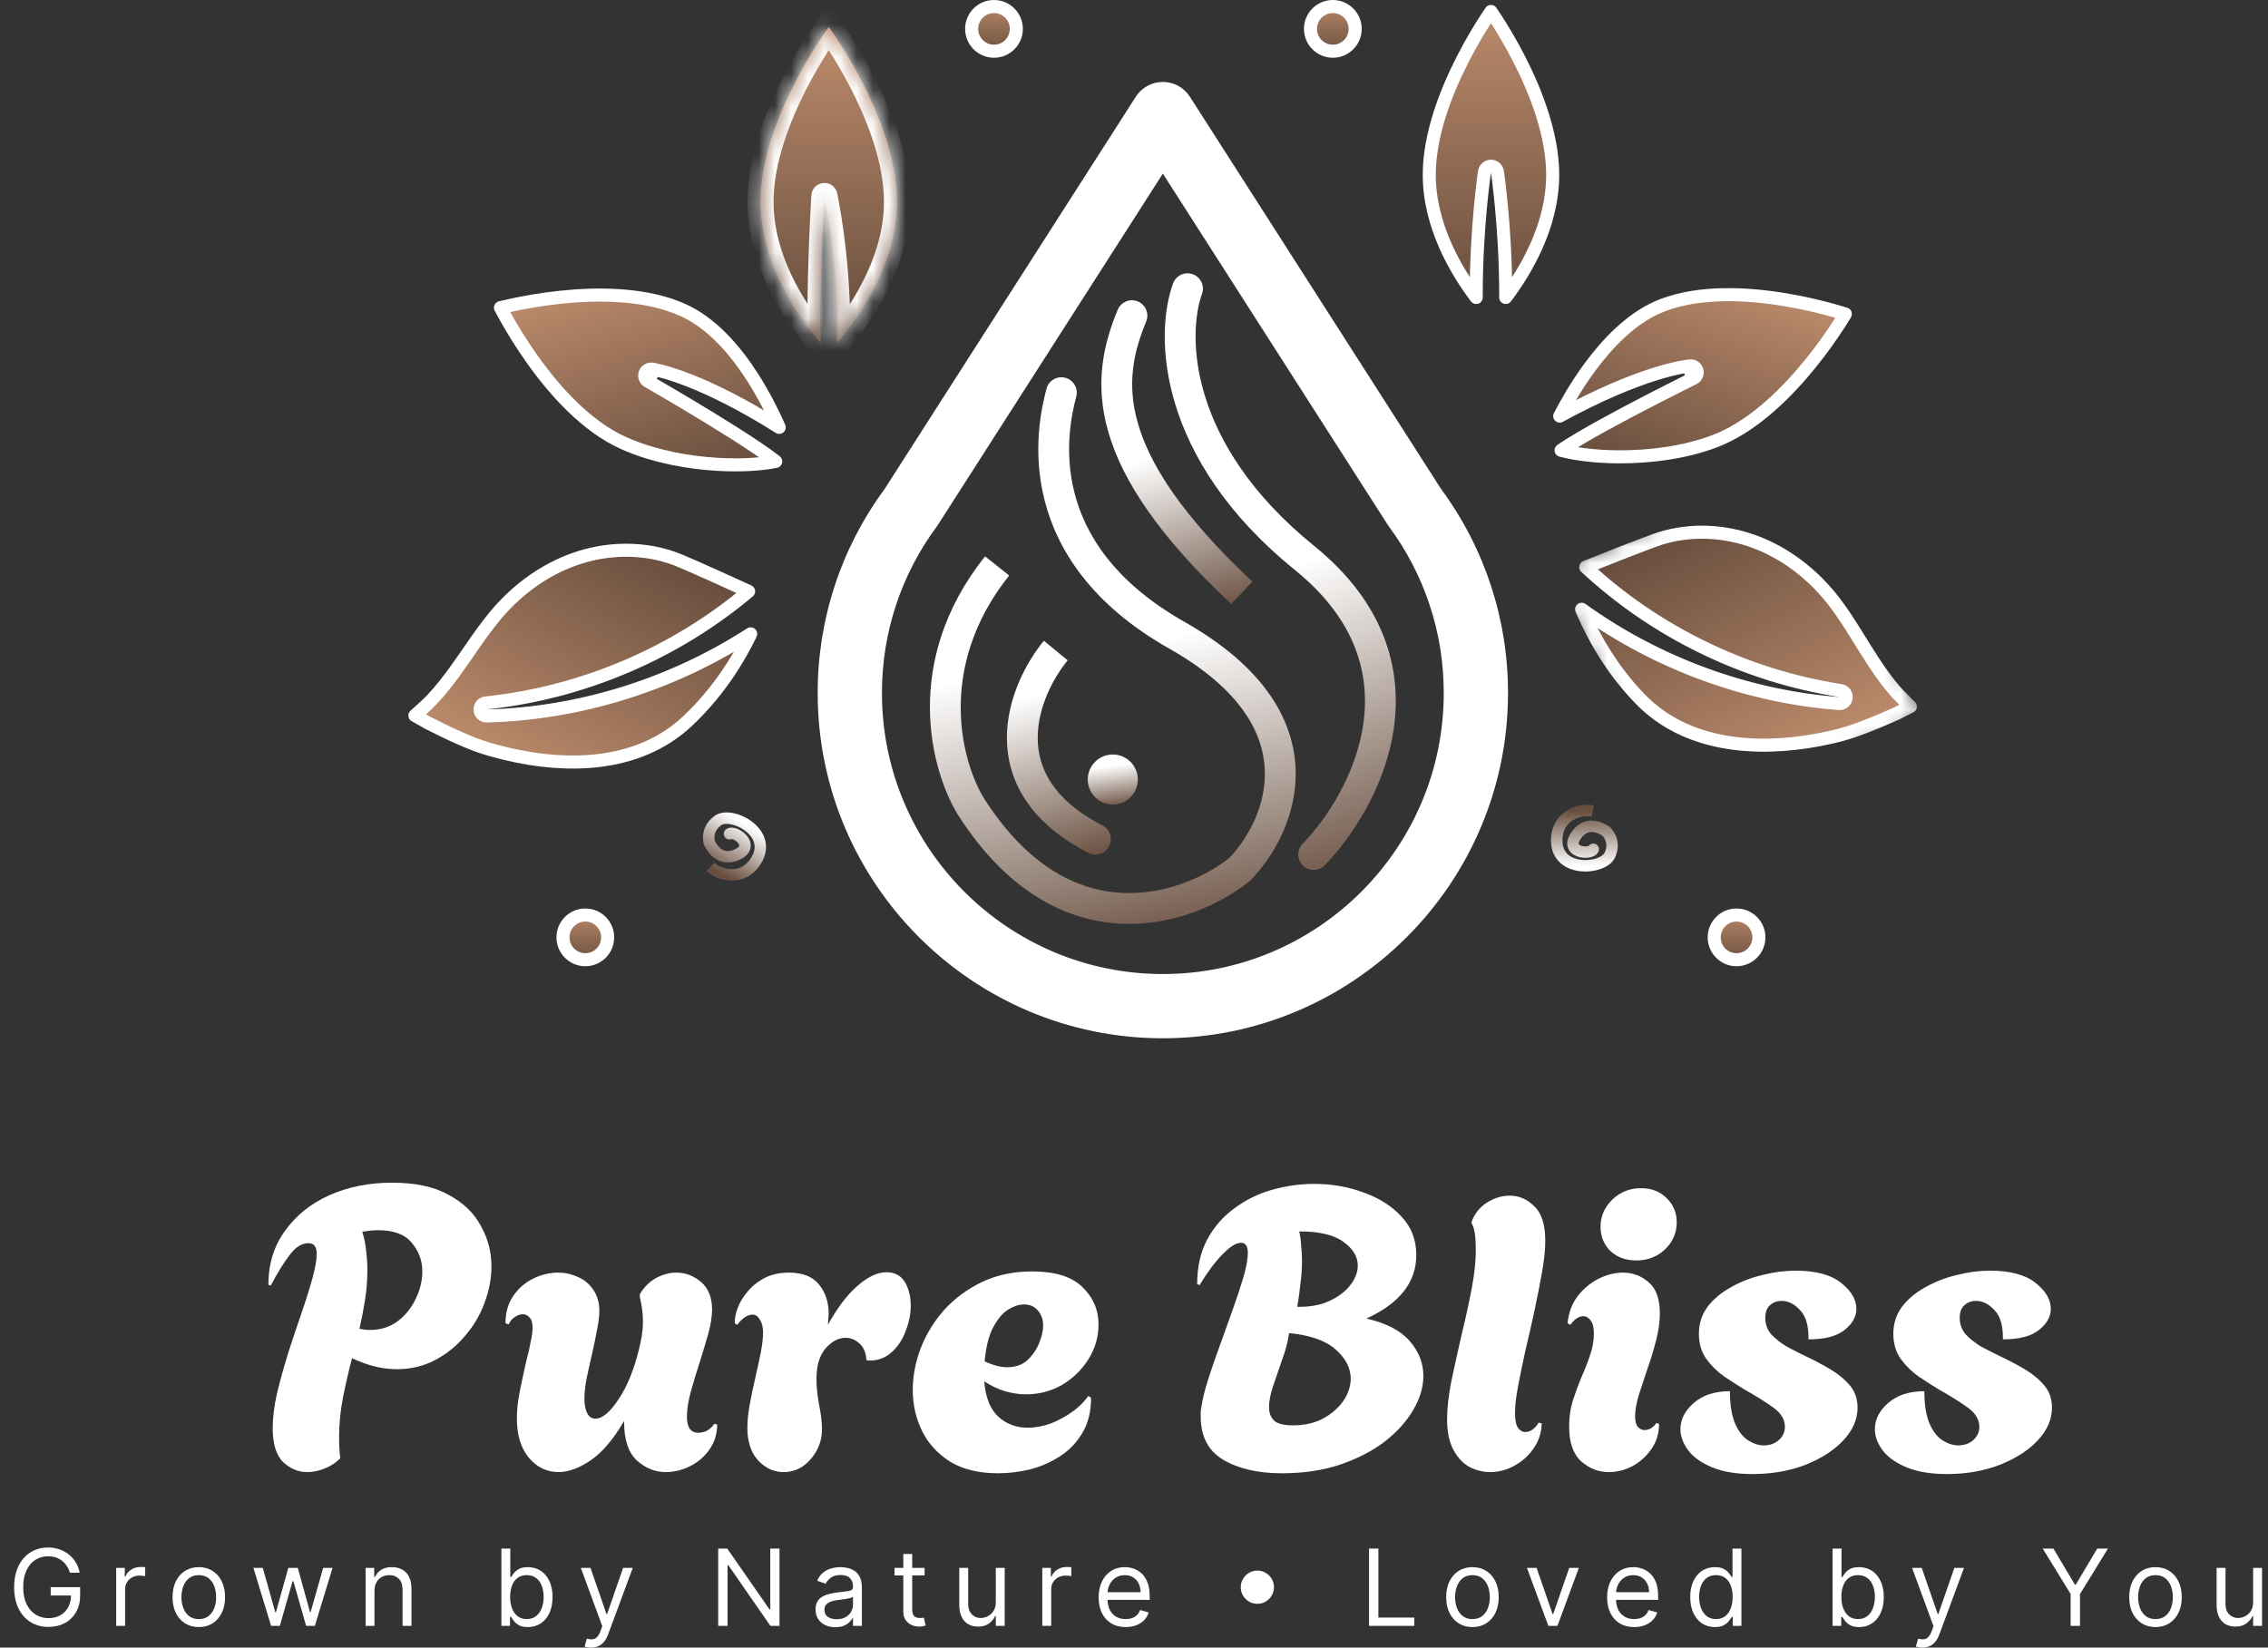 <svg xmlns="http://www.w3.org/2000/svg" width="139" height="101" viewBox="0 0 139 101" fill="none"><rect x="0" y="0" width="139" height="101" fill="#333333" stroke="none"/><mask id="mask0_411_3" style="mask-type:luminance" maskUnits="userSpaceOnUse" x="94" y="27" width="24" height="25"><path d="M102.781 51.31L117.937 43.989L110.139 27.845L94.983 35.166L102.781 51.31Z" fill="white"></path></mask><g mask="url(#mask0_411_3)"><path d="M116.311 43.703C116.324 43.696 116.341 43.688 116.362 43.677C116.403 43.656 116.457 43.628 116.521 43.595C116.647 43.53 116.808 43.447 116.969 43.367C117.006 43.348 117.044 43.331 117.082 43.313C117.047 43.279 117.01 43.243 116.973 43.207C116.749 42.989 116.49 42.73 116.286 42.511L116.104 42.307C115.749 41.892 115.426 41.457 115.121 41.015L114.824 40.571L114.823 40.57C114.02 39.349 113.357 38.151 112.515 37.022C111.323 35.426 109.736 34.119 107.918 33.359L107.552 33.214C105.702 32.525 103.629 32.421 101.764 33.003L101.394 33.129C100.155 33.586 98.391 34.284 97.187 34.765C101.435 38.72 106.934 41.424 112.811 42.334C113.023 42.367 113.171 42.562 113.146 42.775C113.125 42.962 112.978 43.105 112.798 43.127L112.72 43.129C107.118 42.705 101.591 40.692 96.934 37.348L96.979 37.459C97.78 39.317 98.868 41.058 100.234 42.543L100.511 42.837L100.512 42.838C103.319 45.745 107.591 46.09 111.514 45.342L112.293 45.178C112.64 45.098 112.982 45.007 113.318 44.9L113.653 44.788C114.545 44.477 115.421 44.102 116.296 43.711C116.298 43.71 116.302 43.707 116.311 43.703Z" fill="url(#paint0_linear_411_3)" stroke="white" stroke-width="0.8" stroke-linejoin="round"></path></g><path d="M26.198 44.3C26.846 44.629 27.492 44.949 28.148 45.24L28.806 45.519L28.807 45.519C29.245 45.698 29.696 45.85 30.155 45.98L30.156 45.98C34.133 47.101 38.669 47.179 41.829 44.481L42.13 44.211C43.711 42.728 44.994 40.927 45.953 38.975C45.96 38.96 45.978 38.918 46.007 38.855C41.317 41.884 35.872 43.623 30.404 43.869L29.831 43.89C29.616 43.895 29.435 43.73 29.421 43.516C29.409 43.328 29.528 43.162 29.701 43.108L29.779 43.092C35.739 42.468 41.406 40.02 45.88 36.252C44.692 35.707 42.947 34.915 41.724 34.393L41.725 34.394C39.909 33.623 37.825 33.54 35.905 34.06L35.524 34.172L35.147 34.3C33.404 34.929 31.841 36.049 30.6 37.452L30.339 37.757L30.007 38.17C29.466 38.864 28.979 39.588 28.468 40.324L27.84 41.212L27.839 41.213L27.516 41.644C27.297 41.931 27.071 42.214 26.832 42.489L26.464 42.896C26.241 43.132 25.86 43.48 25.545 43.758C25.505 43.794 25.465 43.828 25.427 43.861C25.464 43.882 25.503 43.902 25.541 43.923C25.698 44.011 25.857 44.103 25.98 44.175C26.042 44.211 26.095 44.241 26.135 44.265C26.155 44.276 26.172 44.286 26.185 44.293L26.198 44.3Z" fill="url(#paint1_linear_411_3)" stroke="white" stroke-width="0.8" stroke-linejoin="round"></path><mask id="path-4-inside-1_411_3" fill="white"><path d="M50.286 19.752C50.286 15.605 50.527 12.016 50.527 12.016C50.527 12.016 51.297 15.605 51.297 19.752C51.297 20.19 51.291 20.618 51.281 21.036C52.384 19.769 54.975 16.368 54.975 12.371C54.975 7.293 50.792 1.652 50.792 1.652C50.792 1.652 46.609 7.293 46.609 12.371C46.609 16.368 49.199 19.769 50.303 21.036C50.293 20.618 50.286 20.19 50.286 19.752Z"></path></mask><path d="M50.286 19.752C50.286 15.605 50.527 12.016 50.527 12.016C50.527 12.016 51.297 15.605 51.297 19.752C51.297 20.19 51.291 20.618 51.281 21.036C52.384 19.769 54.975 16.368 54.975 12.371C54.975 7.293 50.792 1.652 50.792 1.652C50.792 1.652 46.609 7.293 46.609 12.371C46.609 16.368 49.199 19.769 50.303 21.036C50.293 20.618 50.286 20.19 50.286 19.752Z" fill="url(#paint2_linear_411_3)"></path><path d="M50.527 12.016L51.31 11.848C51.226 11.458 50.868 11.189 50.47 11.218C50.072 11.247 49.756 11.564 49.729 11.962L50.527 12.016ZM51.281 21.036L50.481 21.017L50.429 23.232L51.884 21.561L51.281 21.036ZM50.792 1.652L51.434 1.176L50.791 0.309L50.149 1.176L50.792 1.652ZM50.303 21.036L49.699 21.561L51.154 23.232L51.102 21.017L50.303 21.036ZM50.286 19.752H51.087C51.087 17.693 51.146 15.771 51.206 14.363C51.236 13.659 51.266 13.084 51.288 12.686C51.3 12.487 51.309 12.332 51.316 12.228C51.319 12.175 51.321 12.135 51.323 12.109C51.324 12.095 51.325 12.085 51.325 12.079C51.325 12.075 51.325 12.073 51.325 12.072C51.326 12.071 51.326 12.07 51.326 12.07C51.326 12.07 51.326 12.069 51.326 12.069C51.326 12.069 51.326 12.069 51.326 12.069C51.326 12.069 51.326 12.069 50.527 12.016C49.729 11.962 49.729 11.962 49.729 11.962C49.729 11.962 49.729 11.962 49.729 11.963C49.729 11.963 49.729 11.963 49.729 11.963C49.729 11.964 49.729 11.964 49.729 11.965C49.729 11.967 49.729 11.97 49.728 11.974C49.728 11.981 49.727 11.992 49.726 12.005C49.725 12.033 49.722 12.075 49.719 12.129C49.712 12.236 49.702 12.394 49.691 12.596C49.668 13.001 49.638 13.583 49.608 14.295C49.547 15.718 49.486 17.663 49.486 19.752H50.286ZM50.527 12.016C49.745 12.183 49.745 12.183 49.745 12.183C49.745 12.183 49.745 12.183 49.745 12.183C49.745 12.183 49.745 12.183 49.745 12.183C49.745 12.184 49.745 12.184 49.745 12.185C49.746 12.186 49.746 12.188 49.747 12.191C49.748 12.197 49.75 12.206 49.753 12.219C49.758 12.244 49.766 12.283 49.776 12.334C49.796 12.435 49.825 12.587 49.86 12.783C49.931 13.174 50.025 13.741 50.119 14.436C50.309 15.829 50.497 17.725 50.497 19.752H51.297H52.097C52.097 17.631 51.9 15.66 51.705 14.221C51.607 13.5 51.509 12.911 51.435 12.5C51.398 12.294 51.367 12.133 51.345 12.023C51.334 11.967 51.326 11.925 51.32 11.895C51.316 11.881 51.314 11.869 51.312 11.861C51.312 11.857 51.311 11.854 51.31 11.852C51.31 11.851 51.31 11.85 51.31 11.85C51.31 11.849 51.31 11.849 51.31 11.849C51.31 11.848 51.31 11.848 51.31 11.848C51.31 11.848 51.31 11.848 50.527 12.016ZM51.297 19.752H50.497C50.497 20.183 50.491 20.604 50.481 21.017L51.281 21.036L52.081 21.055C52.09 20.632 52.097 20.198 52.097 19.752H51.297ZM51.281 21.036L51.884 21.561C53.009 20.27 55.775 16.677 55.775 12.371H54.975H54.175C54.175 16.059 51.76 19.267 50.678 20.511L51.281 21.036ZM54.975 12.371H55.775C55.775 9.64 54.66 6.823 53.596 4.743C53.058 3.692 52.521 2.804 52.118 2.179C51.916 1.867 51.747 1.618 51.628 1.447C51.568 1.362 51.521 1.295 51.488 1.249C51.471 1.227 51.459 1.209 51.449 1.197C51.445 1.19 51.441 1.186 51.439 1.182C51.438 1.18 51.437 1.179 51.436 1.178C51.435 1.177 51.435 1.177 51.435 1.177C51.435 1.176 51.434 1.176 51.434 1.176C51.434 1.176 51.434 1.176 50.792 1.652C50.149 2.129 50.149 2.129 50.149 2.129C50.149 2.129 50.149 2.129 50.149 2.129C50.149 2.129 50.149 2.129 50.149 2.129C50.149 2.129 50.15 2.13 50.151 2.131C50.152 2.133 50.154 2.136 50.158 2.141C50.165 2.15 50.175 2.165 50.189 2.184C50.218 2.224 50.26 2.283 50.315 2.362C50.425 2.519 50.583 2.751 50.773 3.047C51.154 3.638 51.663 4.478 52.171 5.472C53.199 7.481 54.175 10.023 54.175 12.371H54.975ZM50.792 1.652C50.149 1.176 50.149 1.176 50.149 1.176C50.149 1.176 50.149 1.176 50.148 1.177C50.148 1.177 50.148 1.177 50.148 1.178C50.147 1.179 50.146 1.18 50.144 1.182C50.142 1.186 50.138 1.19 50.134 1.197C50.125 1.209 50.112 1.227 50.095 1.25C50.062 1.295 50.015 1.362 49.956 1.447C49.836 1.618 49.667 1.867 49.466 2.179C49.063 2.805 48.526 3.692 47.988 4.743C46.925 6.823 45.809 9.64 45.809 12.371H46.609H47.409C47.409 10.023 48.385 7.481 49.413 5.471C49.921 4.478 50.429 3.638 50.81 3.046C51.001 2.751 51.159 2.519 51.268 2.362C51.323 2.283 51.366 2.224 51.394 2.184C51.408 2.165 51.419 2.15 51.425 2.141C51.429 2.136 51.431 2.133 51.433 2.131C51.434 2.13 51.434 2.129 51.434 2.129C51.434 2.129 51.434 2.129 51.434 2.129C51.434 2.129 51.434 2.129 51.434 2.129C51.434 2.129 51.434 2.129 50.792 1.652ZM46.609 12.371H45.809C45.809 16.677 48.574 20.27 49.699 21.561L50.303 21.036L50.906 20.511C49.823 19.268 47.409 16.059 47.409 12.371H46.609ZM50.303 21.036L51.102 21.017C51.093 20.604 51.087 20.183 51.087 19.752H50.286H49.486C49.486 20.198 49.493 20.632 49.503 21.055L50.303 21.036Z" fill="white" mask="url(#path-4-inside-1_411_3)"></path><path d="M91.695 1.178C92.082 1.777 92.598 2.629 93.113 3.637C94.15 5.664 95.161 8.275 95.161 10.719C95.161 13.859 93.489 16.64 92.281 18.236C92.281 18.191 92.282 18.145 92.282 18.1C92.282 16.011 92.155 14.12 92.028 12.753C91.965 12.069 91.901 11.515 91.853 11.132C91.83 10.94 91.81 10.79 91.796 10.688C91.789 10.638 91.783 10.599 91.779 10.572C91.777 10.559 91.775 10.549 91.774 10.542C91.774 10.539 91.774 10.536 91.773 10.534V10.531C91.744 10.336 91.576 10.191 91.378 10.19C91.205 10.19 91.053 10.302 90.999 10.461L90.982 10.531L90.981 10.532V10.534C90.981 10.536 90.981 10.539 90.981 10.542C90.98 10.549 90.978 10.559 90.976 10.572C90.972 10.599 90.967 10.638 90.96 10.688C90.946 10.79 90.925 10.94 90.901 11.132C90.854 11.515 90.79 12.069 90.727 12.753C90.6 14.12 90.473 16.011 90.473 18.1C90.473 18.145 90.472 18.191 90.473 18.236C89.265 16.64 87.596 13.858 87.596 10.719C87.596 8.275 88.606 5.664 89.643 3.637C90.158 2.629 90.674 1.777 91.061 1.178C91.179 0.994 91.287 0.835 91.377 0.702C91.467 0.835 91.577 0.994 91.695 1.178Z" fill="url(#paint3_linear_411_3)" stroke="white" stroke-width="0.8" stroke-linejoin="round"></path><path d="M30.673 18.86C30.86 18.814 31.098 18.758 31.379 18.698C32.12 18.538 33.157 18.348 34.337 18.223C36.566 17.987 39.251 17.991 41.436 18.83L41.865 19.009C43.612 19.797 45.045 21.441 46.133 23.142C46.831 24.235 47.374 25.332 47.757 26.197C45.409 24.72 43.572 23.846 42.273 23.334C41.527 23.04 40.958 22.865 40.572 22.763C40.379 22.712 40.232 22.678 40.13 22.658C40.08 22.647 40.04 22.641 40.013 22.636C39.999 22.634 39.988 22.632 39.98 22.631C39.977 22.63 39.973 22.63 39.971 22.63C39.97 22.63 39.968 22.629 39.968 22.629L39.967 22.629L39.911 23.025L39.965 22.628C39.776 22.602 39.594 22.715 39.533 22.896C39.479 23.055 39.529 23.228 39.654 23.332L39.713 23.372L39.718 23.375C39.721 23.377 39.727 23.38 39.734 23.384C39.748 23.392 39.769 23.404 39.795 23.419C39.85 23.451 39.929 23.497 40.031 23.556C40.235 23.674 40.529 23.845 40.885 24.053C41.594 24.469 42.551 25.037 43.539 25.642C44.529 26.247 45.547 26.887 46.379 27.45C46.795 27.731 47.161 27.991 47.453 28.215C47.484 28.239 47.513 28.263 47.542 28.286C46.679 28.461 45.41 28.549 43.967 28.464C42.211 28.361 40.252 28.008 38.534 27.297L38.194 27.15C35.94 26.133 34.006 23.976 32.621 22.028C31.933 21.06 31.39 20.157 31.019 19.496C30.878 19.246 30.763 19.031 30.673 18.86Z" fill="url(#paint4_linear_411_3)" stroke="white" stroke-width="0.8" stroke-linejoin="round"></path><path d="M113.097 19.247C112.997 19.412 112.87 19.62 112.714 19.861C112.303 20.498 111.704 21.366 110.957 22.288C109.547 24.03 107.645 25.925 105.506 26.875L105.076 27.053C103.233 27.749 101.108 28.011 99.233 28.005C97.786 28 96.525 27.833 95.675 27.604C95.705 27.583 95.737 27.561 95.769 27.539C96.075 27.333 96.457 27.096 96.889 26.841C97.755 26.332 98.81 25.756 99.835 25.214C100.859 24.673 101.85 24.166 102.585 23.795C102.952 23.609 103.256 23.457 103.467 23.352C103.572 23.299 103.655 23.258 103.711 23.23C103.739 23.217 103.76 23.206 103.775 23.199C103.782 23.195 103.788 23.192 103.791 23.191L103.796 23.189C103.968 23.104 104.056 22.909 104.006 22.725C103.956 22.54 103.782 22.416 103.591 22.43L103.62 22.829C103.591 22.43 103.59 22.431 103.589 22.431L103.588 22.43C103.588 22.43 103.586 22.431 103.585 22.431C103.583 22.431 103.579 22.431 103.575 22.432C103.568 22.433 103.557 22.434 103.543 22.435C103.515 22.438 103.476 22.442 103.425 22.449C103.323 22.463 103.173 22.488 102.977 22.526C102.585 22.604 102.006 22.743 101.243 22.99C99.914 23.42 98.026 24.178 95.591 25.506C96.027 24.667 96.637 23.606 97.403 22.558C98.519 21.03 99.936 19.571 101.586 18.836L101.92 18.7C104.233 17.826 107.125 17.985 109.481 18.384C110.652 18.582 111.674 18.837 112.404 19.042C112.68 19.119 112.913 19.19 113.097 19.247Z" fill="url(#paint5_linear_411_3)" stroke="white" stroke-width="0.8" stroke-linejoin="round"></path><path d="M88.327 29.987L72.926 5.93C72.748 5.652 72.503 5.423 72.213 5.264C71.923 5.106 71.598 5.022 71.268 5.022C70.938 5.022 70.613 5.106 70.323 5.264C70.033 5.423 69.788 5.652 69.61 5.93L54.209 29.987C51.538 33.609 50.103 37.994 50.115 42.494C50.115 54.158 59.604 63.648 71.268 63.648C82.932 63.648 92.421 54.159 92.421 42.494C92.433 37.994 90.998 33.609 88.327 29.987ZM71.268 59.71C61.776 59.71 54.053 51.987 54.053 42.494C54.043 38.814 55.222 35.229 57.415 32.273C57.441 32.238 57.466 32.201 57.49 32.164L71.268 10.643L85.046 32.164C85.07 32.202 85.095 32.238 85.121 32.273C87.314 35.229 88.493 38.814 88.483 42.494C88.483 51.987 80.76 59.71 71.268 59.71Z" fill="white"></path><path fill-rule="evenodd" clip-rule="evenodd" d="M73.105 16.812C73.594 16.991 73.846 17.533 73.667 18.022C72.813 20.357 72.676 27.094 80.541 33.465C84.874 36.976 85.944 41.025 85.421 44.66C84.909 48.218 82.889 51.289 81.191 53.044C80.828 53.418 80.231 53.428 79.856 53.066C79.481 52.703 79.472 52.105 79.834 51.731C81.342 50.173 83.112 47.45 83.553 44.391C83.982 41.411 83.166 38.022 79.353 34.932C70.923 28.103 70.736 20.539 71.894 17.374C72.073 16.884 72.615 16.633 73.105 16.812Z" fill="url(#paint6_linear_411_3)"></path><path fill-rule="evenodd" clip-rule="evenodd" d="M69.735 18.478C70.217 18.677 70.446 19.23 70.246 19.711C69.489 21.542 69.034 23.496 69.738 25.948C70.454 28.445 72.404 31.579 76.751 35.652L75.46 37.03C70.993 32.844 68.772 29.429 67.923 26.469C67.061 23.464 67.648 21.052 68.502 18.989C68.701 18.508 69.253 18.279 69.735 18.478Z" fill="url(#paint7_linear_411_3)"></path><path fill-rule="evenodd" clip-rule="evenodd" d="M65.294 23.159C65.797 23.294 66.096 23.812 65.961 24.315C65.678 25.374 65.199 27.61 65.842 30.171C66.475 32.695 68.225 35.648 72.607 38.13C77.391 40.839 79.252 44.024 79.4 47.049C79.544 49.999 78.041 52.528 76.645 53.959L76.605 54L76.559 54.036C74.888 55.377 72.001 56.778 68.716 56.625C65.365 56.469 61.764 54.703 58.741 49.999L58.738 49.995L58.736 49.99C57.079 47.35 55.2 40.59 60.373 34.103L61.849 35.28C57.3 40.984 58.988 46.837 60.332 48.983C63.072 53.243 66.148 54.615 68.804 54.739C71.496 54.865 73.922 53.714 75.334 52.599C76.476 51.409 77.624 49.385 77.514 47.141C77.407 44.946 76.078 42.265 71.677 39.772C66.874 37.053 64.778 33.687 64.011 30.631C63.254 27.613 63.821 25.01 64.138 23.827C64.273 23.323 64.79 23.024 65.294 23.159Z" fill="url(#paint8_linear_411_3)"></path><path fill-rule="evenodd" clip-rule="evenodd" d="M61.711 45.283C61.692 42.833 62.894 40.596 63.977 39.28L65.435 40.48C64.527 41.583 63.584 43.404 63.599 45.269C63.612 47.029 64.478 49.019 67.569 50.603C68.033 50.841 68.216 51.41 67.978 51.874C67.74 52.338 67.171 52.521 66.708 52.283C63.077 50.422 61.731 47.838 61.711 45.283Z" fill="url(#paint9_linear_411_3)"></path><path d="M69.734 47.786C69.734 48.633 69.047 49.32 68.2 49.32C67.353 49.32 66.666 48.633 66.666 47.786C66.666 46.939 67.353 46.252 68.2 46.252C69.047 46.252 69.734 46.939 69.734 47.786Z" fill="url(#paint10_linear_411_3)"></path><path d="M35.873 56.092C35.117 56.092 34.503 56.705 34.503 57.461C34.503 58.218 35.117 58.831 35.873 58.831C36.629 58.831 37.242 58.217 37.242 57.461C37.242 56.705 36.629 56.092 35.873 56.092Z" fill="url(#paint11_linear_411_3)" stroke="white" stroke-width="0.8"></path><path d="M60.92 0.4C60.164 0.4 59.55 1.013 59.55 1.77C59.55 2.526 60.163 3.14 60.92 3.14C61.676 3.14 62.289 2.526 62.289 1.77C62.289 1.013 61.676 0.401 60.92 0.4Z" fill="url(#paint12_linear_411_3)" stroke="white" stroke-width="0.8"></path><path d="M106.428 56.092C107.184 56.092 107.798 56.705 107.798 57.461C107.798 58.218 107.184 58.831 106.428 58.831C105.671 58.831 105.059 58.217 105.059 57.461C105.059 56.705 105.671 56.092 106.428 56.092Z" fill="url(#paint13_linear_411_3)" stroke="white" stroke-width="0.8"></path><path d="M81.686 0.4C82.442 0.4 83.055 1.013 83.056 1.77C83.056 2.526 82.442 3.14 81.686 3.14C80.929 3.14 80.316 2.526 80.316 1.77C80.317 1.013 80.929 0.401 81.686 0.4Z" fill="url(#paint14_linear_411_3)" stroke="white" stroke-width="0.8"></path><path d="M119.335 90.362C118.34 90.362 117.514 90.225 116.856 89.953C116.198 89.68 115.709 89.335 115.388 88.918C115.067 88.484 114.906 88.051 114.906 87.618C114.906 87.008 115.179 86.471 115.725 86.005C116.27 85.524 117.008 85.283 117.939 85.283C117.939 86.101 118.043 86.759 118.252 87.257C118.46 87.738 118.725 88.083 119.046 88.292C119.383 88.5 119.704 88.605 120.009 88.605C120.378 88.605 120.683 88.5 120.923 88.292C121.18 88.067 121.309 87.794 121.309 87.473C121.309 87.024 121.076 86.631 120.611 86.294C120.145 85.957 119.543 85.58 118.805 85.163C118.436 84.938 118.035 84.681 117.602 84.392C117.169 84.088 116.8 83.727 116.495 83.309C116.19 82.876 116.037 82.362 116.037 81.769C116.037 81.143 116.214 80.589 116.567 80.108C116.936 79.627 117.417 79.225 118.011 78.904C118.605 78.567 119.247 78.319 119.937 78.158C120.627 77.982 121.3 77.894 121.958 77.894C123.194 77.894 124.125 78.142 124.75 78.64C125.376 79.137 125.689 79.667 125.689 80.228C125.689 80.71 125.448 81.143 124.967 81.528C124.486 81.913 123.747 82.106 122.753 82.106C122.769 81.287 122.6 80.694 122.247 80.325C121.894 79.939 121.517 79.747 121.116 79.747C120.827 79.747 120.586 79.835 120.394 80.012C120.201 80.188 120.105 80.445 120.105 80.782C120.105 81.167 120.225 81.504 120.466 81.793C120.723 82.066 121.036 82.314 121.405 82.539C121.79 82.748 122.183 82.948 122.584 83.141C123.13 83.398 123.643 83.67 124.125 83.959C124.606 84.248 124.999 84.577 125.304 84.946C125.609 85.315 125.761 85.764 125.761 86.294C125.761 87.016 125.464 87.69 124.871 88.316C124.293 88.926 123.515 89.423 122.536 89.808C121.557 90.177 120.49 90.362 119.335 90.362Z" fill="white"></path><path d="M107.419 90.362C106.424 90.362 105.598 90.225 104.94 89.953C104.282 89.68 103.793 89.335 103.472 88.918C103.151 88.484 102.99 88.051 102.99 87.618C102.99 87.008 103.263 86.471 103.809 86.005C104.354 85.524 105.092 85.283 106.023 85.283C106.023 86.101 106.127 86.759 106.336 87.257C106.544 87.738 106.809 88.083 107.13 88.292C107.467 88.5 107.788 88.605 108.093 88.605C108.462 88.605 108.767 88.5 109.007 88.292C109.264 88.067 109.392 87.794 109.392 87.473C109.392 87.024 109.16 86.631 108.694 86.294C108.229 85.957 107.627 85.58 106.889 85.163C106.52 84.938 106.119 84.681 105.686 84.392C105.253 84.088 104.884 83.727 104.579 83.309C104.274 82.876 104.121 82.362 104.121 81.769C104.121 81.143 104.298 80.589 104.651 80.108C105.02 79.627 105.501 79.225 106.095 78.904C106.689 78.567 107.331 78.319 108.021 78.158C108.711 77.982 109.384 77.894 110.042 77.894C111.278 77.894 112.209 78.142 112.834 78.64C113.46 79.137 113.773 79.667 113.773 80.228C113.773 80.71 113.532 81.143 113.051 81.528C112.57 81.913 111.831 82.106 110.837 82.106C110.853 81.287 110.684 80.694 110.331 80.325C109.978 79.939 109.601 79.747 109.2 79.747C108.911 79.747 108.67 79.835 108.478 80.012C108.285 80.188 108.189 80.445 108.189 80.782C108.189 81.167 108.309 81.504 108.55 81.793C108.807 82.066 109.12 82.314 109.489 82.539C109.874 82.748 110.267 82.948 110.668 83.141C111.214 83.398 111.727 83.67 112.209 83.959C112.69 84.248 113.083 84.577 113.388 84.946C113.693 85.315 113.845 85.764 113.845 86.294C113.845 87.016 113.548 87.69 112.955 88.316C112.377 88.926 111.599 89.423 110.62 89.808C109.641 90.177 108.574 90.362 107.419 90.362Z" fill="white"></path><path d="M100.284 77.268C99.642 77.268 99.113 77.075 98.696 76.69C98.295 76.289 98.094 75.791 98.094 75.198C98.094 74.556 98.335 74.002 98.816 73.537C99.297 73.072 99.883 72.839 100.573 72.839C101.215 72.839 101.736 73.04 102.138 73.441C102.555 73.842 102.763 74.339 102.763 74.933C102.763 75.575 102.523 76.128 102.041 76.594C101.56 77.043 100.974 77.268 100.284 77.268ZM98.6 90.242C97.974 90.242 97.412 90.025 96.915 89.592C96.417 89.142 96.168 88.428 96.168 87.449C96.168 86.888 96.241 86.366 96.385 85.885C96.546 85.387 96.722 84.906 96.915 84.441C97.123 83.975 97.3 83.526 97.444 83.093C97.605 82.643 97.685 82.202 97.685 81.769C97.685 81.384 97.621 81.111 97.492 80.951C97.364 80.774 97.212 80.686 97.035 80.686C96.762 80.686 96.498 80.862 96.241 81.215L96.072 81.119C96.136 80.477 96.337 79.931 96.674 79.482C97.027 79.017 97.452 78.656 97.95 78.399C98.463 78.142 98.969 78.014 99.466 78.014C100.076 78.014 100.605 78.215 101.054 78.616C101.504 79.001 101.728 79.635 101.728 80.517C101.728 81.047 101.648 81.608 101.488 82.202C101.343 82.78 101.167 83.358 100.958 83.935C100.766 84.513 100.589 85.05 100.429 85.548C100.284 86.045 100.212 86.471 100.212 86.823C100.212 87.128 100.268 87.345 100.381 87.473C100.509 87.602 100.645 87.666 100.79 87.666C100.934 87.666 101.071 87.626 101.199 87.546C101.343 87.449 101.448 87.345 101.512 87.233L101.68 87.281C101.68 87.875 101.52 88.396 101.199 88.845C100.894 89.279 100.509 89.624 100.044 89.88C99.578 90.121 99.097 90.242 98.6 90.242Z" fill="white"></path><path d="M91.335 90.241C90.902 90.241 90.477 90.137 90.059 89.928C89.658 89.704 89.329 89.351 89.073 88.869C88.816 88.388 88.688 87.77 88.688 87.016C88.688 86.342 88.776 85.556 88.952 84.657C89.145 83.742 89.353 82.796 89.578 81.817C89.819 80.838 90.027 79.883 90.204 78.952C90.38 78.022 90.461 77.195 90.445 76.473C90.445 75.783 90.364 75.294 90.204 75.005L90.18 74.933C90.356 74.419 90.669 74.018 91.118 73.729C91.568 73.44 92.041 73.296 92.538 73.296C93.1 73.296 93.597 73.513 94.031 73.946C94.48 74.363 94.705 75.069 94.705 76.064C94.705 76.594 94.641 77.227 94.512 77.966C94.384 78.688 94.231 79.466 94.055 80.3C93.878 81.119 93.694 81.929 93.501 82.731C93.325 83.534 93.172 84.272 93.044 84.946C92.916 85.62 92.851 86.173 92.851 86.607C92.851 87.056 92.916 87.369 93.044 87.545C93.172 87.706 93.317 87.786 93.477 87.786C93.654 87.786 93.822 87.722 93.983 87.594C94.143 87.449 94.247 87.321 94.296 87.208L94.488 87.257C94.472 87.834 94.303 88.348 93.983 88.797C93.678 89.246 93.285 89.599 92.803 89.856C92.338 90.113 91.849 90.241 91.335 90.241Z" fill="white"></path><path d="M78.57 90.314C77.11 90.314 75.914 90.041 74.984 89.495C74.053 88.95 73.588 88.059 73.588 86.824C73.588 86.695 73.588 86.583 73.588 86.487C73.604 86.374 73.62 86.286 73.636 86.222C73.7 85.773 73.836 85.219 74.045 84.561C74.254 83.903 74.494 83.205 74.767 82.467C75.04 81.713 75.305 80.975 75.561 80.252C75.818 79.53 76.035 78.873 76.211 78.279C76.388 77.669 76.476 77.18 76.476 76.811C76.476 76.393 76.34 76.185 76.067 76.185C75.762 76.185 75.385 76.417 74.936 76.883C74.486 77.332 74.013 77.966 73.516 78.784L73.371 78.712C73.371 77.653 73.58 76.738 73.997 75.968C74.414 75.198 74.968 74.564 75.658 74.067C76.348 73.553 77.118 73.176 77.968 72.935C78.819 72.695 79.677 72.574 80.543 72.574C81.619 72.574 82.629 72.751 83.576 73.104C84.523 73.441 85.293 73.93 85.887 74.572C86.496 75.214 86.801 76 86.801 76.931C86.801 78.6 85.782 79.9 83.745 80.83C84.948 81.103 85.831 81.56 86.392 82.202C86.954 82.844 87.235 83.558 87.235 84.344C87.235 85.034 87.026 85.733 86.609 86.439C86.208 87.129 85.63 87.77 84.876 88.364C84.122 88.942 83.207 89.415 82.132 89.784C81.073 90.137 79.886 90.314 78.57 90.314ZM79.509 80.108C80.247 80.124 80.888 80.012 81.434 79.771C81.996 79.514 82.429 79.194 82.734 78.808C83.055 78.407 83.215 77.998 83.215 77.581C83.215 77.035 82.926 76.554 82.349 76.137C81.771 75.703 80.865 75.487 79.629 75.487C79.693 75.792 79.733 76.097 79.749 76.401C79.781 76.706 79.797 77.003 79.797 77.292C79.797 77.757 79.765 78.223 79.701 78.688C79.653 79.153 79.589 79.627 79.509 80.108ZM79.244 87.377C79.934 87.377 80.543 87.241 81.073 86.968C81.603 86.679 82.02 86.318 82.325 85.885C82.629 85.436 82.782 84.978 82.782 84.513C82.782 83.871 82.477 83.277 81.867 82.732C81.258 82.186 80.303 81.849 79.003 81.721C78.939 82.218 78.803 82.748 78.594 83.309C78.401 83.871 78.217 84.409 78.04 84.922C77.864 85.436 77.776 85.885 77.776 86.27C77.776 86.607 77.88 86.88 78.088 87.088C78.297 87.281 78.682 87.377 79.244 87.377Z" fill="white"></path><path d="M61.164 90.313C59.993 90.313 59.022 90.081 58.252 89.615C57.482 89.134 56.904 88.508 56.519 87.738C56.134 86.952 55.941 86.109 55.941 85.21C55.941 84.36 56.102 83.51 56.423 82.659C56.76 81.793 57.241 81.006 57.867 80.3C58.509 79.594 59.279 79.025 60.178 78.591C61.092 78.158 62.119 77.941 63.258 77.941C64.67 77.941 65.697 78.262 66.339 78.904C66.997 79.53 67.326 80.292 67.326 81.191C67.326 81.961 67.117 82.675 66.7 83.333C66.299 83.975 65.761 84.496 65.088 84.898C64.414 85.283 63.675 85.475 62.873 85.475C62.456 85.475 62.031 85.411 61.597 85.283C61.164 85.154 60.739 84.954 60.322 84.681C60.402 85.676 60.691 86.398 61.188 86.847C61.686 87.297 62.279 87.521 62.969 87.521C63.451 87.521 63.932 87.433 64.414 87.257C64.895 87.064 65.336 86.823 65.737 86.534C66.154 86.23 66.475 85.909 66.7 85.572L66.869 85.692C66.869 86.526 66.692 87.24 66.339 87.834C66.002 88.412 65.553 88.885 64.991 89.254C64.43 89.623 63.812 89.896 63.138 90.073C62.48 90.233 61.822 90.313 61.164 90.313ZM61.718 83.814C62.231 83.814 62.648 83.67 62.969 83.381C63.29 83.076 63.531 82.723 63.691 82.322C63.852 81.921 63.932 81.568 63.932 81.263C63.932 80.894 63.828 80.589 63.619 80.348C63.411 80.092 63.122 79.963 62.753 79.963C62.464 79.963 62.143 80.068 61.79 80.276C61.453 80.485 61.148 80.846 60.876 81.359C60.603 81.857 60.426 82.555 60.346 83.453C60.859 83.694 61.317 83.814 61.718 83.814Z" fill="white"></path><path d="M48.018 90.242C47.441 90.242 46.927 90.009 46.478 89.544C46.029 89.062 45.804 88.388 45.804 87.522C45.804 87.105 45.852 86.631 45.949 86.102C46.045 85.572 46.157 85.035 46.285 84.489C46.414 83.927 46.526 83.406 46.623 82.925C46.719 82.427 46.767 82.018 46.767 81.697C46.767 81.36 46.703 81.095 46.574 80.903C46.462 80.694 46.31 80.59 46.117 80.59C45.812 80.59 45.499 80.798 45.178 81.216L45.034 81.119C45.018 80.863 45.074 80.558 45.202 80.205C45.331 79.852 45.531 79.515 45.804 79.194C46.077 78.857 46.422 78.576 46.839 78.351C47.272 78.127 47.778 78.014 48.355 78.014C49.206 78.014 49.824 78.263 50.209 78.76C50.594 79.242 50.786 79.828 50.786 80.518C50.786 80.63 50.778 80.75 50.762 80.879C50.762 80.991 50.754 81.103 50.738 81.216C51.316 80.173 51.917 79.378 52.543 78.833C53.185 78.271 53.779 77.99 54.324 77.99C54.838 77.99 55.215 78.191 55.456 78.592C55.696 78.993 55.817 79.475 55.817 80.036C55.817 80.55 55.712 81.071 55.504 81.601C55.311 82.13 55.014 82.572 54.613 82.925C54.228 83.262 53.755 83.422 53.193 83.406L53.097 83.358C53.081 82.941 52.944 82.612 52.688 82.371C52.431 82.13 52.142 82.01 51.821 82.01C51.388 82.01 50.979 82.227 50.594 82.66C50.225 83.093 50.04 83.719 50.04 84.537C50.04 85.035 50.096 85.572 50.209 86.15C50.321 86.728 50.377 87.217 50.377 87.618C50.377 88.1 50.265 88.541 50.04 88.942C49.816 89.343 49.527 89.664 49.174 89.905C48.821 90.129 48.436 90.242 48.018 90.242Z" fill="white"></path><path d="M34.23 90.24C33.508 90.24 32.898 89.943 32.401 89.35C31.919 88.756 31.678 87.962 31.678 86.967C31.678 86.421 31.743 85.835 31.871 85.21C31.999 84.584 32.128 83.99 32.256 83.428C32.368 83.011 32.457 82.626 32.521 82.273C32.601 81.904 32.641 81.607 32.641 81.382C32.641 81.094 32.577 80.885 32.449 80.757C32.336 80.628 32.2 80.564 32.039 80.564C31.879 80.564 31.719 80.62 31.558 80.733C31.398 80.829 31.269 80.981 31.173 81.19L30.98 81.118C30.98 80.46 31.141 79.898 31.462 79.433C31.783 78.968 32.192 78.614 32.689 78.374C33.187 78.133 33.692 78.013 34.206 78.013C34.623 78.013 35.024 78.101 35.409 78.278C35.794 78.438 36.107 78.695 36.348 79.048C36.605 79.401 36.733 79.842 36.733 80.372C36.733 80.692 36.685 81.078 36.589 81.527C36.508 81.976 36.412 82.442 36.3 82.923C36.187 83.42 36.075 83.926 35.963 84.439C35.866 84.937 35.818 85.378 35.818 85.763C35.818 86.116 35.874 86.405 35.987 86.63C36.099 86.854 36.267 86.967 36.492 86.967C36.909 86.967 37.375 86.582 37.888 85.811C38.418 85.041 38.843 84.006 39.164 82.706C39.228 82.45 39.284 82.177 39.332 81.888C39.38 81.599 39.404 81.302 39.404 80.997C39.404 80.757 39.388 80.516 39.356 80.275C39.324 80.019 39.276 79.762 39.212 79.505V79.337C39.469 78.903 39.798 78.574 40.199 78.35C40.616 78.125 41.033 78.013 41.45 78.013C42.012 78.013 42.517 78.205 42.967 78.59C43.416 78.975 43.641 79.537 43.641 80.275C43.641 80.709 43.56 81.214 43.4 81.792C43.239 82.353 43.063 82.939 42.87 83.549C42.678 84.142 42.501 84.728 42.341 85.306C42.18 85.884 42.1 86.397 42.1 86.846C42.1 87.504 42.333 87.833 42.798 87.833C42.926 87.833 43.079 87.801 43.255 87.737C43.448 87.657 43.624 87.504 43.785 87.28L43.953 87.328C43.953 87.906 43.793 88.419 43.472 88.868C43.167 89.302 42.774 89.638 42.293 89.879C41.811 90.12 41.314 90.24 40.8 90.24C40.143 90.24 39.549 90 39.019 89.518C38.506 89.037 38.249 88.251 38.249 87.159V87.111C37.591 88.234 36.909 89.037 36.203 89.518C35.497 90 34.84 90.24 34.23 90.24Z" fill="white"></path><path d="M18.832 90.241C18.287 90.241 17.797 90.04 17.364 89.639C16.931 89.222 16.714 88.524 16.714 87.545C16.714 86.903 16.802 86.189 16.979 85.403C17.171 84.616 17.396 83.806 17.653 82.971C17.925 82.121 18.198 81.303 18.471 80.516C18.744 79.73 18.968 79.016 19.145 78.374C19.321 77.732 19.41 77.227 19.41 76.858C19.41 76.424 19.241 76.208 18.904 76.208C18.503 76.208 18.126 76.44 17.773 76.906C17.42 77.355 17.027 77.989 16.594 78.807L16.449 78.759C16.449 77.492 16.786 76.392 17.46 75.462C18.134 74.515 19.041 73.785 20.18 73.271C21.335 72.758 22.619 72.501 24.031 72.501C25.459 72.501 26.614 72.75 27.497 73.247C28.395 73.728 29.053 74.362 29.47 75.149C29.904 75.919 30.12 76.745 30.12 77.628C30.12 78.382 29.976 79.136 29.687 79.891C29.414 80.629 29.013 81.303 28.483 81.912C27.97 82.522 27.36 83.011 26.654 83.381C25.948 83.75 25.17 83.934 24.32 83.934C23.437 83.934 22.523 83.71 21.576 83.26C21.367 84.047 21.183 84.849 21.022 85.667C20.862 86.47 20.782 87.296 20.782 88.147C20.782 88.564 20.806 88.981 20.854 89.398C20.581 89.671 20.26 89.879 19.891 90.024C19.538 90.168 19.185 90.241 18.832 90.241ZM22.683 81.527C23.325 81.527 23.886 81.351 24.368 80.998C24.849 80.629 25.218 80.171 25.475 79.626C25.748 79.064 25.884 78.502 25.884 77.941C25.884 77.283 25.668 76.697 25.234 76.184C24.817 75.67 24.127 75.413 23.164 75.413C23.036 75.413 22.884 75.421 22.707 75.438C22.547 75.454 22.378 75.478 22.202 75.51C22.33 75.911 22.41 76.312 22.442 76.713C22.49 77.098 22.515 77.475 22.515 77.844C22.515 78.486 22.466 79.104 22.37 79.698C22.274 80.292 22.162 80.877 22.033 81.455C22.258 81.503 22.474 81.527 22.683 81.527Z" fill="white"></path><path d="M138.089 98.215V96.114H138.635V99.668H138.089V99.066H138.052C137.969 99.247 137.839 99.4 137.663 99.527C137.487 99.652 137.265 99.714 136.997 99.714C136.775 99.714 136.578 99.665 136.405 99.568C136.232 99.47 136.096 99.322 135.998 99.124C135.899 98.925 135.85 98.675 135.85 98.372V96.114H136.396V98.335C136.396 98.594 136.468 98.801 136.613 98.955C136.76 99.109 136.946 99.187 137.173 99.187C137.309 99.187 137.447 99.152 137.587 99.082C137.729 99.013 137.848 98.907 137.943 98.763C138.04 98.62 138.089 98.437 138.089 98.215Z" fill="white"></path><path d="M132.104 99.742C131.783 99.742 131.502 99.666 131.26 99.513C131.019 99.361 130.831 99.147 130.695 98.872C130.561 98.598 130.494 98.277 130.494 97.91C130.494 97.54 130.561 97.217 130.695 96.941C130.831 96.665 131.019 96.45 131.26 96.297C131.502 96.145 131.783 96.068 132.104 96.068C132.425 96.068 132.706 96.145 132.946 96.297C133.188 96.45 133.377 96.665 133.511 96.941C133.647 97.217 133.714 97.54 133.714 97.91C133.714 98.277 133.647 98.598 133.511 98.872C133.377 99.147 133.188 99.361 132.946 99.513C132.706 99.666 132.425 99.742 132.104 99.742ZM132.104 99.252C132.348 99.252 132.548 99.189 132.706 99.064C132.863 98.939 132.979 98.775 133.055 98.572C133.131 98.368 133.168 98.147 133.168 97.91C133.168 97.672 133.131 97.451 133.055 97.246C132.979 97.041 132.863 96.875 132.706 96.749C132.548 96.622 132.348 96.559 132.104 96.559C131.861 96.559 131.66 96.622 131.503 96.749C131.345 96.875 131.229 97.041 131.153 97.246C131.078 97.451 131.04 97.672 131.04 97.91C131.04 98.147 131.078 98.368 131.153 98.572C131.229 98.775 131.345 98.939 131.503 99.064C131.66 99.189 131.861 99.252 132.104 99.252Z" fill="white"></path><path d="M125.193 94.93H125.85L127.164 97.141H127.22L128.534 94.93H129.191L127.479 97.715V99.668H126.905V97.715L125.193 94.93Z" fill="white"></path><path d="M117.815 101C117.722 101 117.64 100.993 117.567 100.977C117.495 100.963 117.445 100.95 117.417 100.936L117.556 100.454C117.688 100.488 117.806 100.501 117.907 100.491C118.009 100.482 118.099 100.437 118.178 100.355C118.258 100.275 118.331 100.144 118.398 99.964L118.5 99.686L117.186 96.114H117.778L118.759 98.946H118.796L119.777 96.114H120.369L118.86 100.186C118.793 100.37 118.709 100.522 118.608 100.642C118.508 100.764 118.392 100.854 118.259 100.913C118.128 100.971 117.98 101 117.815 101Z" fill="white"></path><path d="M112.316 99.668V94.93H112.862V96.679H112.909C112.949 96.617 113.004 96.538 113.075 96.443C113.148 96.346 113.251 96.259 113.385 96.184C113.521 96.106 113.704 96.068 113.936 96.068C114.235 96.068 114.499 96.143 114.727 96.292C114.955 96.442 115.133 96.654 115.261 96.929C115.389 97.203 115.453 97.527 115.453 97.9C115.453 98.277 115.389 98.603 115.261 98.879C115.133 99.153 114.956 99.366 114.729 99.517C114.503 99.667 114.241 99.742 113.945 99.742C113.717 99.742 113.534 99.704 113.397 99.629C113.259 99.551 113.154 99.464 113.08 99.367C113.006 99.268 112.949 99.187 112.909 99.122H112.844V99.668H112.316ZM112.853 97.891C112.853 98.159 112.892 98.396 112.971 98.601C113.05 98.805 113.165 98.965 113.316 99.08C113.467 99.194 113.652 99.251 113.871 99.251C114.099 99.251 114.29 99.191 114.442 99.071C114.597 98.949 114.712 98.786 114.789 98.58C114.868 98.374 114.907 98.144 114.907 97.891C114.907 97.641 114.869 97.416 114.792 97.216C114.716 97.013 114.601 96.854 114.447 96.737C114.294 96.618 114.102 96.558 113.871 96.558C113.649 96.558 113.462 96.615 113.311 96.727C113.16 96.838 113.046 96.994 112.969 97.195C112.892 97.394 112.853 97.626 112.853 97.891Z" fill="white"></path><path d="M105.098 99.742C104.802 99.742 104.541 99.667 104.314 99.517C104.087 99.366 103.91 99.153 103.782 98.879C103.654 98.603 103.59 98.277 103.59 97.9C103.59 97.527 103.654 97.203 103.782 96.929C103.91 96.654 104.088 96.442 104.316 96.292C104.545 96.143 104.808 96.068 105.107 96.068C105.339 96.068 105.522 96.106 105.656 96.184C105.791 96.259 105.895 96.346 105.966 96.443C106.038 96.538 106.094 96.617 106.135 96.679H106.181V94.93H106.727V99.668H106.199V99.122H106.135C106.094 99.187 106.037 99.268 105.963 99.367C105.889 99.464 105.784 99.551 105.646 99.629C105.509 99.704 105.326 99.742 105.098 99.742ZM105.172 99.251C105.391 99.251 105.576 99.194 105.727 99.08C105.879 98.965 105.993 98.805 106.072 98.601C106.151 98.396 106.19 98.159 106.19 97.891C106.19 97.626 106.152 97.394 106.074 97.195C105.997 96.994 105.883 96.838 105.732 96.727C105.581 96.615 105.394 96.558 105.172 96.558C104.941 96.558 104.748 96.618 104.594 96.737C104.441 96.854 104.326 97.013 104.249 97.216C104.174 97.416 104.136 97.641 104.136 97.891C104.136 98.144 104.174 98.374 104.251 98.58C104.33 98.786 104.446 98.949 104.598 99.071C104.753 99.191 104.944 99.251 105.172 99.251Z" fill="white"></path><path d="M100.152 99.742C99.81 99.742 99.515 99.667 99.266 99.516C99.02 99.363 98.829 99.15 98.695 98.877C98.562 98.602 98.496 98.283 98.496 97.919C98.496 97.555 98.562 97.234 98.695 96.957C98.829 96.678 99.016 96.46 99.255 96.304C99.496 96.147 99.776 96.068 100.097 96.068C100.282 96.068 100.465 96.099 100.645 96.161C100.826 96.223 100.99 96.323 101.138 96.462C101.286 96.599 101.404 96.781 101.492 97.008C101.58 97.234 101.624 97.513 101.624 97.845V98.076H98.885V97.605H101.069C101.069 97.404 101.028 97.225 100.948 97.068C100.87 96.91 100.757 96.786 100.611 96.695C100.466 96.604 100.294 96.559 100.097 96.559C99.879 96.559 99.691 96.613 99.532 96.721C99.375 96.827 99.254 96.966 99.169 97.137C99.085 97.308 99.042 97.492 99.042 97.688V98.002C99.042 98.271 99.088 98.498 99.181 98.685C99.275 98.87 99.405 99.011 99.572 99.108C99.738 99.204 99.932 99.252 100.152 99.252C100.296 99.252 100.425 99.232 100.541 99.192C100.658 99.15 100.759 99.088 100.844 99.007C100.929 98.923 100.995 98.82 101.041 98.697L101.568 98.845C101.513 99.023 101.419 99.181 101.288 99.317C101.157 99.451 100.995 99.556 100.803 99.631C100.61 99.705 100.393 99.742 100.152 99.742Z" fill="white"></path><path d="M96.765 96.114L95.451 99.668H94.896L93.582 96.114H94.174L95.155 98.946H95.192L96.173 96.114H96.765Z" fill="white"></path><path d="M90.243 99.742C89.922 99.742 89.641 99.666 89.398 99.513C89.158 99.361 88.97 99.147 88.834 98.872C88.7 98.598 88.633 98.277 88.633 97.91C88.633 97.54 88.7 97.217 88.834 96.941C88.97 96.665 89.158 96.45 89.398 96.297C89.641 96.145 89.922 96.068 90.243 96.068C90.564 96.068 90.844 96.145 91.085 96.297C91.327 96.45 91.515 96.665 91.65 96.941C91.785 97.217 91.853 97.54 91.853 97.91C91.853 98.277 91.785 98.598 91.65 98.872C91.515 99.147 91.327 99.361 91.085 99.513C90.844 99.666 90.564 99.742 90.243 99.742ZM90.243 99.252C90.487 99.252 90.687 99.189 90.844 99.064C91.002 98.939 91.118 98.775 91.194 98.572C91.269 98.368 91.307 98.147 91.307 97.91C91.307 97.672 91.269 97.451 91.194 97.246C91.118 97.041 91.002 96.875 90.844 96.749C90.687 96.622 90.487 96.559 90.243 96.559C89.999 96.559 89.799 96.622 89.641 96.749C89.484 96.875 89.368 97.041 89.292 97.246C89.217 97.451 89.179 97.672 89.179 97.91C89.179 98.147 89.217 98.368 89.292 98.572C89.368 98.775 89.484 98.939 89.641 99.064C89.799 99.189 89.999 99.252 90.243 99.252Z" fill="white"></path><path d="M83.904 99.668V94.93H84.478V99.159H86.68V99.668H83.904Z" fill="white"></path><path d="M77.061 98.316C76.874 98.316 76.704 98.271 76.55 98.18C76.395 98.087 76.272 97.964 76.18 97.809C76.088 97.655 76.043 97.485 76.043 97.298C76.043 97.11 76.088 96.94 76.18 96.787C76.272 96.633 76.395 96.51 76.55 96.419C76.704 96.326 76.874 96.28 77.061 96.28C77.249 96.28 77.419 96.326 77.572 96.419C77.726 96.51 77.849 96.633 77.94 96.787C78.032 96.94 78.079 97.11 78.079 97.298C78.079 97.485 78.032 97.655 77.94 97.809C77.849 97.964 77.726 98.087 77.572 98.18C77.419 98.271 77.249 98.316 77.061 98.316Z" fill="white"></path><path d="M68.988 99.742C68.646 99.742 68.351 99.667 68.102 99.516C67.856 99.363 67.665 99.15 67.531 98.877C67.398 98.602 67.332 98.283 67.332 97.919C67.332 97.555 67.398 97.234 67.531 96.957C67.665 96.678 67.852 96.46 68.091 96.304C68.331 96.147 68.612 96.068 68.933 96.068C69.118 96.068 69.301 96.099 69.481 96.161C69.662 96.223 69.826 96.323 69.974 96.462C70.122 96.599 70.24 96.781 70.328 97.008C70.416 97.234 70.46 97.513 70.46 97.845V98.076H67.721V97.605H69.904C69.904 97.404 69.864 97.225 69.784 97.068C69.706 96.91 69.593 96.786 69.447 96.695C69.302 96.604 69.13 96.559 68.933 96.559C68.715 96.559 68.527 96.613 68.368 96.721C68.211 96.827 68.09 96.966 68.005 97.137C67.92 97.308 67.878 97.492 67.878 97.688V98.002C67.878 98.271 67.924 98.498 68.017 98.685C68.111 98.87 68.241 99.011 68.408 99.108C68.574 99.204 68.768 99.252 68.988 99.252C69.132 99.252 69.261 99.232 69.377 99.192C69.494 99.15 69.595 99.088 69.68 99.007C69.765 98.923 69.831 98.82 69.877 98.697L70.404 98.845C70.349 99.023 70.255 99.181 70.124 99.317C69.993 99.451 69.831 99.556 69.638 99.631C69.446 99.705 69.229 99.742 68.988 99.742Z" fill="white"></path><path d="M63.879 99.668V96.114H64.406V96.651H64.443C64.508 96.475 64.625 96.332 64.795 96.223C64.965 96.113 65.156 96.059 65.369 96.059C65.409 96.059 65.459 96.059 65.519 96.061C65.579 96.062 65.625 96.065 65.656 96.068V96.623C65.637 96.618 65.595 96.612 65.528 96.602C65.464 96.591 65.395 96.586 65.323 96.586C65.15 96.586 64.996 96.622 64.86 96.695C64.726 96.766 64.619 96.865 64.54 96.991C64.463 97.116 64.425 97.258 64.425 97.419V99.668H63.879Z" fill="white"></path><path d="M61.03 98.215V96.114H61.576V99.668H61.03V99.066H60.993C60.91 99.247 60.781 99.4 60.605 99.527C60.429 99.652 60.207 99.714 59.938 99.714C59.716 99.714 59.519 99.665 59.346 99.568C59.173 99.47 59.038 99.322 58.939 99.124C58.84 98.925 58.791 98.675 58.791 98.372V96.114H59.337V98.335C59.337 98.594 59.41 98.801 59.554 98.955C59.701 99.109 59.888 99.187 60.114 99.187C60.25 99.187 60.388 99.152 60.528 99.082C60.67 99.013 60.789 98.907 60.885 98.763C60.982 98.62 61.03 98.437 61.03 98.215Z" fill="white"></path><path d="M56.666 96.113V96.576H54.824V96.113H56.666ZM55.361 95.262H55.907V98.649C55.907 98.803 55.929 98.919 55.974 98.996C56.02 99.071 56.079 99.122 56.15 99.148C56.222 99.173 56.299 99.186 56.379 99.186C56.439 99.186 56.488 99.182 56.527 99.176C56.565 99.168 56.596 99.162 56.619 99.158L56.73 99.648C56.693 99.662 56.642 99.676 56.575 99.69C56.509 99.705 56.425 99.713 56.323 99.713C56.169 99.713 56.018 99.68 55.87 99.614C55.723 99.547 55.602 99.446 55.504 99.31C55.409 99.175 55.361 99.004 55.361 98.797V95.262Z" fill="white"></path><path d="M51.195 99.751C50.969 99.751 50.765 99.709 50.582 99.624C50.398 99.538 50.252 99.414 50.144 99.252C50.036 99.088 49.982 98.891 49.982 98.659C49.982 98.456 50.023 98.291 50.103 98.164C50.183 98.036 50.29 97.936 50.424 97.864C50.559 97.791 50.706 97.737 50.868 97.702C51.032 97.665 51.196 97.635 51.361 97.614C51.577 97.586 51.752 97.565 51.886 97.551C52.022 97.536 52.121 97.51 52.182 97.475C52.246 97.439 52.277 97.378 52.277 97.29V97.271C52.277 97.043 52.215 96.866 52.09 96.739C51.967 96.613 51.779 96.55 51.528 96.55C51.267 96.55 51.063 96.607 50.915 96.721C50.767 96.835 50.663 96.957 50.602 97.086L50.084 96.901C50.177 96.685 50.3 96.517 50.454 96.397C50.61 96.275 50.78 96.19 50.963 96.142C51.148 96.093 51.33 96.068 51.509 96.068C51.623 96.068 51.755 96.082 51.903 96.11C52.052 96.136 52.196 96.191 52.335 96.274C52.475 96.358 52.592 96.483 52.684 96.651C52.777 96.82 52.823 97.045 52.823 97.327V99.668H52.277V99.187H52.249C52.212 99.264 52.151 99.347 52.065 99.434C51.978 99.522 51.863 99.597 51.72 99.659C51.576 99.721 51.401 99.751 51.195 99.751ZM51.278 99.261C51.494 99.261 51.676 99.219 51.824 99.134C51.974 99.049 52.086 98.939 52.162 98.805C52.239 98.671 52.277 98.53 52.277 98.382V97.882C52.254 97.91 52.203 97.935 52.125 97.959C52.047 97.98 51.958 97.999 51.856 98.016C51.756 98.032 51.658 98.046 51.562 98.058C51.468 98.069 51.392 98.078 51.333 98.086C51.192 98.104 51.059 98.134 50.935 98.176C50.814 98.216 50.715 98.277 50.639 98.359C50.565 98.439 50.528 98.549 50.528 98.687C50.528 98.877 50.599 99.02 50.739 99.118C50.881 99.213 51.06 99.261 51.278 99.261Z" fill="white"></path><path d="M47.773 94.93V99.668H47.217L44.636 95.948H44.589V99.668H44.016V94.93H44.571L47.162 98.659H47.208V94.93H47.773Z" fill="white"></path><path d="M36.227 101C36.134 101 36.052 100.993 35.979 100.977C35.907 100.963 35.857 100.95 35.829 100.936L35.968 100.454C36.1 100.488 36.218 100.501 36.319 100.491C36.421 100.482 36.511 100.437 36.59 100.355C36.67 100.275 36.744 100.144 36.81 99.964L36.912 99.686L35.598 96.114H36.19L37.171 98.946H37.208L38.189 96.114H38.781L37.273 100.186C37.205 100.37 37.121 100.522 37.02 100.642C36.92 100.764 36.804 100.854 36.671 100.913C36.54 100.971 36.392 101 36.227 101Z" fill="white"></path><path d="M30.729 99.668V94.93H31.274V96.679H31.321C31.361 96.617 31.416 96.538 31.487 96.443C31.56 96.346 31.663 96.259 31.797 96.184C31.933 96.106 32.117 96.068 32.348 96.068C32.647 96.068 32.911 96.143 33.139 96.292C33.367 96.442 33.545 96.654 33.673 96.929C33.801 97.203 33.865 97.527 33.865 97.9C33.865 98.277 33.801 98.603 33.673 98.879C33.545 99.153 33.368 99.366 33.141 99.517C32.915 99.667 32.653 99.742 32.357 99.742C32.129 99.742 31.946 99.704 31.809 99.629C31.672 99.551 31.566 99.464 31.492 99.367C31.418 99.268 31.361 99.187 31.321 99.122H31.256V99.668H30.729ZM31.265 97.891C31.265 98.159 31.305 98.396 31.383 98.601C31.462 98.805 31.577 98.965 31.728 99.08C31.879 99.194 32.064 99.251 32.283 99.251C32.511 99.251 32.702 99.191 32.855 99.071C33.009 98.949 33.124 98.786 33.202 98.58C33.28 98.374 33.319 98.144 33.319 97.891C33.319 97.641 33.281 97.416 33.204 97.216C33.128 97.013 33.013 96.854 32.859 96.737C32.706 96.618 32.514 96.558 32.283 96.558C32.061 96.558 31.874 96.615 31.723 96.727C31.572 96.838 31.458 96.994 31.381 97.195C31.304 97.394 31.265 97.626 31.265 97.891Z" fill="white"></path><path d="M22.952 97.531V99.668H22.406V96.115H22.934V96.67H22.98C23.063 96.489 23.19 96.344 23.359 96.235C23.529 96.124 23.748 96.068 24.016 96.068C24.257 96.068 24.468 96.118 24.648 96.216C24.828 96.314 24.969 96.462 25.069 96.661C25.169 96.858 25.219 97.108 25.219 97.41V99.668H24.673V97.447C24.673 97.168 24.601 96.951 24.456 96.795C24.311 96.638 24.112 96.559 23.859 96.559C23.685 96.559 23.529 96.597 23.392 96.672C23.256 96.748 23.149 96.858 23.07 97.003C22.991 97.148 22.952 97.324 22.952 97.531Z" fill="white"></path><path d="M16.614 99.668L15.531 96.114H16.105L16.873 98.835H16.91L17.669 96.114H18.252L19.001 98.826H19.038L19.806 96.114H20.38L19.297 99.668H18.761L17.983 96.938H17.928L17.151 99.668H16.614Z" fill="white"></path><path d="M12.184 99.742C11.864 99.742 11.582 99.666 11.34 99.513C11.099 99.361 10.911 99.147 10.775 98.872C10.641 98.598 10.574 98.277 10.574 97.91C10.574 97.54 10.641 97.217 10.775 96.941C10.911 96.665 11.099 96.45 11.34 96.297C11.582 96.145 11.864 96.068 12.184 96.068C12.505 96.068 12.786 96.145 13.026 96.297C13.268 96.45 13.457 96.665 13.591 96.941C13.727 97.217 13.794 97.54 13.794 97.91C13.794 98.277 13.727 98.598 13.591 98.872C13.457 99.147 13.268 99.361 13.026 99.513C12.786 99.666 12.505 99.742 12.184 99.742ZM12.184 99.252C12.428 99.252 12.629 99.189 12.786 99.064C12.943 98.939 13.06 98.775 13.135 98.572C13.211 98.368 13.248 98.147 13.248 97.91C13.248 97.672 13.211 97.451 13.135 97.246C13.06 97.041 12.943 96.875 12.786 96.749C12.629 96.622 12.428 96.559 12.184 96.559C11.941 96.559 11.74 96.622 11.583 96.749C11.425 96.875 11.309 97.041 11.233 97.246C11.158 97.451 11.12 97.672 11.12 97.91C11.12 98.147 11.158 98.368 11.233 98.572C11.309 98.775 11.425 98.939 11.583 99.064C11.74 99.189 11.941 99.252 12.184 99.252Z" fill="white"></path><path d="M7.121 99.668V96.114H7.649V96.651H7.686C7.75 96.475 7.868 96.332 8.037 96.223C8.207 96.113 8.398 96.059 8.611 96.059C8.651 96.059 8.701 96.059 8.761 96.061C8.821 96.062 8.867 96.065 8.898 96.068V96.623C8.879 96.618 8.837 96.612 8.771 96.602C8.706 96.591 8.637 96.586 8.565 96.586C8.392 96.586 8.238 96.622 8.102 96.695C7.968 96.766 7.861 96.865 7.783 96.991C7.706 97.116 7.667 97.258 7.667 97.419V99.668H7.121Z" fill="white"></path><path d="M4.291 96.41C4.24 96.254 4.173 96.114 4.09 95.991C4.008 95.866 3.91 95.76 3.796 95.672C3.683 95.584 3.555 95.517 3.412 95.47C3.268 95.424 3.111 95.401 2.94 95.401C2.659 95.401 2.404 95.474 2.174 95.618C1.944 95.763 1.762 95.977 1.626 96.259C1.49 96.542 1.422 96.888 1.422 97.298C1.422 97.708 1.491 98.055 1.628 98.337C1.766 98.619 1.951 98.833 2.186 98.978C2.42 99.123 2.684 99.195 2.977 99.195C3.248 99.195 3.487 99.137 3.694 99.022C3.902 98.904 4.064 98.739 4.18 98.527C4.297 98.312 4.356 98.06 4.356 97.77L4.532 97.807H3.107V97.298H4.911V97.807C4.911 98.197 4.828 98.537 4.661 98.825C4.496 99.113 4.268 99.337 3.976 99.496C3.686 99.653 3.353 99.732 2.977 99.732C2.558 99.732 2.189 99.633 1.871 99.436C1.555 99.238 1.308 98.958 1.131 98.594C0.955 98.23 0.867 97.798 0.867 97.298C0.867 96.923 0.917 96.586 1.018 96.287C1.119 95.986 1.263 95.73 1.448 95.519C1.633 95.308 1.852 95.146 2.105 95.033C2.358 94.921 2.636 94.864 2.94 94.864C3.19 94.864 3.423 94.902 3.639 94.978C3.856 95.052 4.05 95.157 4.219 95.295C4.39 95.43 4.533 95.593 4.647 95.783C4.761 95.971 4.84 96.18 4.883 96.41H4.291Z" fill="white"></path><path d="M44.008 50.294L44.213 50.579L44.008 50.294ZM43.464 51.644L43.12 51.706L43.128 51.749L43.146 51.79L43.464 51.644ZM45.138 52.402L45.275 52.724L45.138 52.402ZM44.53 50.813C44.364 50.911 44.309 51.126 44.407 51.292C44.505 51.459 44.72 51.514 44.886 51.416L44.53 50.813ZM43.538 53.142L43.297 53.395C43.64 53.722 44.239 53.989 44.87 53.983C45.527 53.977 46.215 53.674 46.677 52.875L46.373 52.7L46.07 52.525C45.74 53.098 45.287 53.28 44.864 53.283C44.414 53.288 43.99 53.09 43.779 52.888L43.538 53.142ZM46.373 52.7L46.677 52.875C46.971 52.365 47.012 51.862 46.868 51.412C46.727 50.973 46.42 50.617 46.072 50.357C45.724 50.097 45.312 49.917 44.922 49.842C44.545 49.77 44.119 49.784 43.804 50.01L44.008 50.294L44.213 50.579C44.299 50.517 44.493 50.473 44.79 50.53C45.073 50.584 45.388 50.719 45.654 50.918C45.921 51.117 46.117 51.363 46.201 51.626C46.282 51.877 46.272 52.176 46.07 52.525L46.373 52.7ZM44.008 50.294L43.804 50.01C43.418 50.288 43.22 50.617 43.136 50.938C43.055 51.25 43.088 51.53 43.12 51.706L43.464 51.644L43.809 51.581C43.785 51.448 43.769 51.284 43.813 51.114C43.855 50.953 43.957 50.762 44.213 50.579L44.008 50.294ZM43.464 51.644L43.146 51.79C43.243 52 43.444 52.36 43.789 52.608C44.159 52.873 44.663 52.985 45.275 52.724L45.138 52.402L45.001 52.08C44.618 52.243 44.372 52.164 44.197 52.039C43.997 51.895 43.859 51.665 43.782 51.498L43.464 51.644ZM45.138 52.402L45.275 52.724C45.632 52.572 45.895 52.351 45.982 52.043C46.07 51.734 45.946 51.456 45.8 51.267C45.652 51.075 45.445 50.924 45.244 50.833C45.143 50.788 45.031 50.752 44.918 50.74C44.809 50.728 44.664 50.734 44.53 50.813L44.708 51.114L44.886 51.416C44.841 51.442 44.815 51.433 44.842 51.436C44.864 51.438 44.904 51.448 44.957 51.471C45.065 51.52 45.176 51.604 45.246 51.695C45.318 51.788 45.313 51.838 45.309 51.853C45.304 51.869 45.266 51.967 45.001 52.08L45.138 52.402Z" fill="url(#paint15_linear_411_3)"></path><path d="M98.669 52.407L98.348 52.267L98.669 52.407ZM98.447 50.969L98.711 50.74L98.682 50.706L98.646 50.681L98.447 50.969ZM96.621 51.174L96.339 50.967L96.621 51.174ZM97.956 52.228C98.049 52.059 97.986 51.846 97.817 51.753C97.647 51.661 97.434 51.723 97.342 51.892L97.956 52.228ZM97.618 49.72L97.696 49.379C97.233 49.273 96.582 49.35 96.043 49.678C95.481 50.019 95.045 50.631 95.057 51.554L95.407 51.55L95.757 51.545C95.748 50.884 96.044 50.496 96.406 50.276C96.791 50.042 97.256 49.996 97.54 50.061L97.618 49.72ZM95.407 51.55L95.057 51.554C95.065 52.142 95.286 52.596 95.641 52.909C95.986 53.214 96.432 53.364 96.863 53.409C97.296 53.454 97.742 53.398 98.116 53.263C98.476 53.132 98.835 52.902 98.99 52.547L98.669 52.407L98.348 52.267C98.306 52.365 98.162 52.502 97.877 52.605C97.606 52.703 97.267 52.747 96.936 52.713C96.605 52.678 96.311 52.567 96.104 52.384C95.906 52.209 95.762 51.947 95.757 51.545L95.407 51.55ZM98.669 52.407L98.99 52.547C99.18 52.111 99.182 51.727 99.09 51.408C99 51.099 98.829 50.875 98.711 50.74L98.447 50.969L98.183 51.199C98.272 51.301 98.369 51.434 98.418 51.603C98.464 51.763 98.474 51.979 98.348 52.267L98.669 52.407ZM98.447 50.969L98.646 50.681C98.455 50.55 98.098 50.343 97.675 50.307C97.222 50.268 96.731 50.43 96.339 50.967L96.621 51.174L96.904 51.38C97.15 51.044 97.401 50.986 97.616 51.005C97.861 51.026 98.097 51.153 98.248 51.258L98.447 50.969ZM96.621 51.174L96.339 50.967C96.11 51.28 95.996 51.605 96.079 51.914C96.162 52.224 96.41 52.4 96.633 52.488C96.858 52.577 97.113 52.601 97.332 52.576C97.442 52.564 97.556 52.537 97.66 52.49C97.76 52.444 97.881 52.365 97.956 52.228L97.649 52.06L97.342 51.892C97.367 51.847 97.394 51.842 97.37 51.853C97.35 51.862 97.31 51.874 97.253 51.881C97.135 51.894 96.996 51.879 96.889 51.837C96.78 51.793 96.759 51.748 96.755 51.733C96.751 51.717 96.733 51.613 96.904 51.38L96.621 51.174Z" fill="url(#paint16_linear_411_3)"></path><defs><linearGradient id="paint0_linear_411_3" x1="103.36" y1="32.138" x2="110.523" y2="46.967" gradientUnits="userSpaceOnUse"><stop stop-color="#684E3E"></stop><stop offset="1" stop-color="#BE8C6C"></stop></linearGradient><linearGradient id="paint1_linear_411_3" x1="40.143" y1="33.491" x2="32.195" y2="48.054" gradientUnits="userSpaceOnUse"><stop stop-color="#684E3E"></stop><stop offset="1" stop-color="#BE8C6C"></stop></linearGradient><linearGradient id="paint2_linear_411_3" x1="50.891" y1="20.177" x2="50.891" y2="1.652" gradientUnits="userSpaceOnUse"><stop stop-color="#684E3E"></stop><stop offset="1" stop-color="#BE8C6C"></stop></linearGradient><linearGradient id="paint3_linear_411_3" x1="91.477" y1="18.524" x2="91.477" y2="-1.72197e-07" gradientUnits="userSpaceOnUse"><stop stop-color="#684E3E"></stop><stop offset="1" stop-color="#BE8C6C"></stop></linearGradient><linearGradient id="paint4_linear_411_3" x1="41.659" y1="29.845" x2="37.53" y2="16.326" gradientUnits="userSpaceOnUse"><stop stop-color="#684E3E"></stop><stop offset="1" stop-color="#BE8C6C"></stop></linearGradient><linearGradient id="paint5_linear_411_3" x1="101.787" y1="29.653" x2="106.751" y2="16.418" gradientUnits="userSpaceOnUse"><stop stop-color="#684E3E"></stop><stop offset="1" stop-color="#BE8C6C"></stop></linearGradient><linearGradient id="paint6_linear_411_3" x1="81.684" y1="55.02" x2="71.699" y2="27.355" gradientUnits="userSpaceOnUse"><stop stop-color="#684E3E"></stop><stop offset="0.68" stop-color="white"></stop></linearGradient><linearGradient id="paint7_linear_411_3" x1="74.229" y1="37.889" x2="70.079" y2="23.136" gradientUnits="userSpaceOnUse"><stop stop-color="#684E3E"></stop><stop offset="0.68" stop-color="white"></stop></linearGradient><linearGradient id="paint8_linear_411_3" x1="73.298" y1="58.183" x2="67.566" y2="30.734" gradientUnits="userSpaceOnUse"><stop stop-color="#684E3E"></stop><stop offset="0.68" stop-color="white"></stop></linearGradient><linearGradient id="paint9_linear_411_3" x1="66.345" y1="52.992" x2="63.371" y2="42.642" gradientUnits="userSpaceOnUse"><stop stop-color="#684E3E"></stop><stop offset="1" stop-color="white"></stop></linearGradient><linearGradient id="paint10_linear_411_3" x1="68.897" y1="49.461" x2="68.538" y2="46.889" gradientUnits="userSpaceOnUse"><stop stop-color="#684E3E"></stop><stop offset="1" stop-color="white"></stop></linearGradient><linearGradient id="paint11_linear_411_3" x1="35.831" y1="59.074" x2="35.831" y2="55.691" gradientUnits="userSpaceOnUse"><stop stop-color="#684E3E"></stop><stop offset="1" stop-color="#BE8C6C"></stop></linearGradient><linearGradient id="paint12_linear_411_3" x1="60.878" y1="3.383" x2="60.878" y2="-3.14456e-08" gradientUnits="userSpaceOnUse"><stop stop-color="#684E3E"></stop><stop offset="1" stop-color="#BE8C6C"></stop></linearGradient><linearGradient id="paint13_linear_411_3" x1="106.47" y1="59.074" x2="106.47" y2="55.691" gradientUnits="userSpaceOnUse"><stop stop-color="#684E3E"></stop><stop offset="1" stop-color="#BE8C6C"></stop></linearGradient><linearGradient id="paint14_linear_411_3" x1="81.728" y1="3.383" x2="81.728" y2="-3.14456e-08" gradientUnits="userSpaceOnUse"><stop stop-color="#684E3E"></stop><stop offset="1" stop-color="#BE8C6C"></stop></linearGradient><linearGradient id="paint15_linear_411_3" x1="45.68" y1="50.512" x2="43.986" y2="53.447" gradientUnits="userSpaceOnUse"><stop stop-color="white"></stop><stop offset="1" stop-color="#684E3E"></stop></linearGradient><linearGradient id="paint16_linear_411_3" x1="97.121" y1="53.075" x2="97.077" y2="49.687" gradientUnits="userSpaceOnUse"><stop stop-color="white"></stop><stop offset="1" stop-color="#684E3E"></stop></linearGradient></defs></svg>